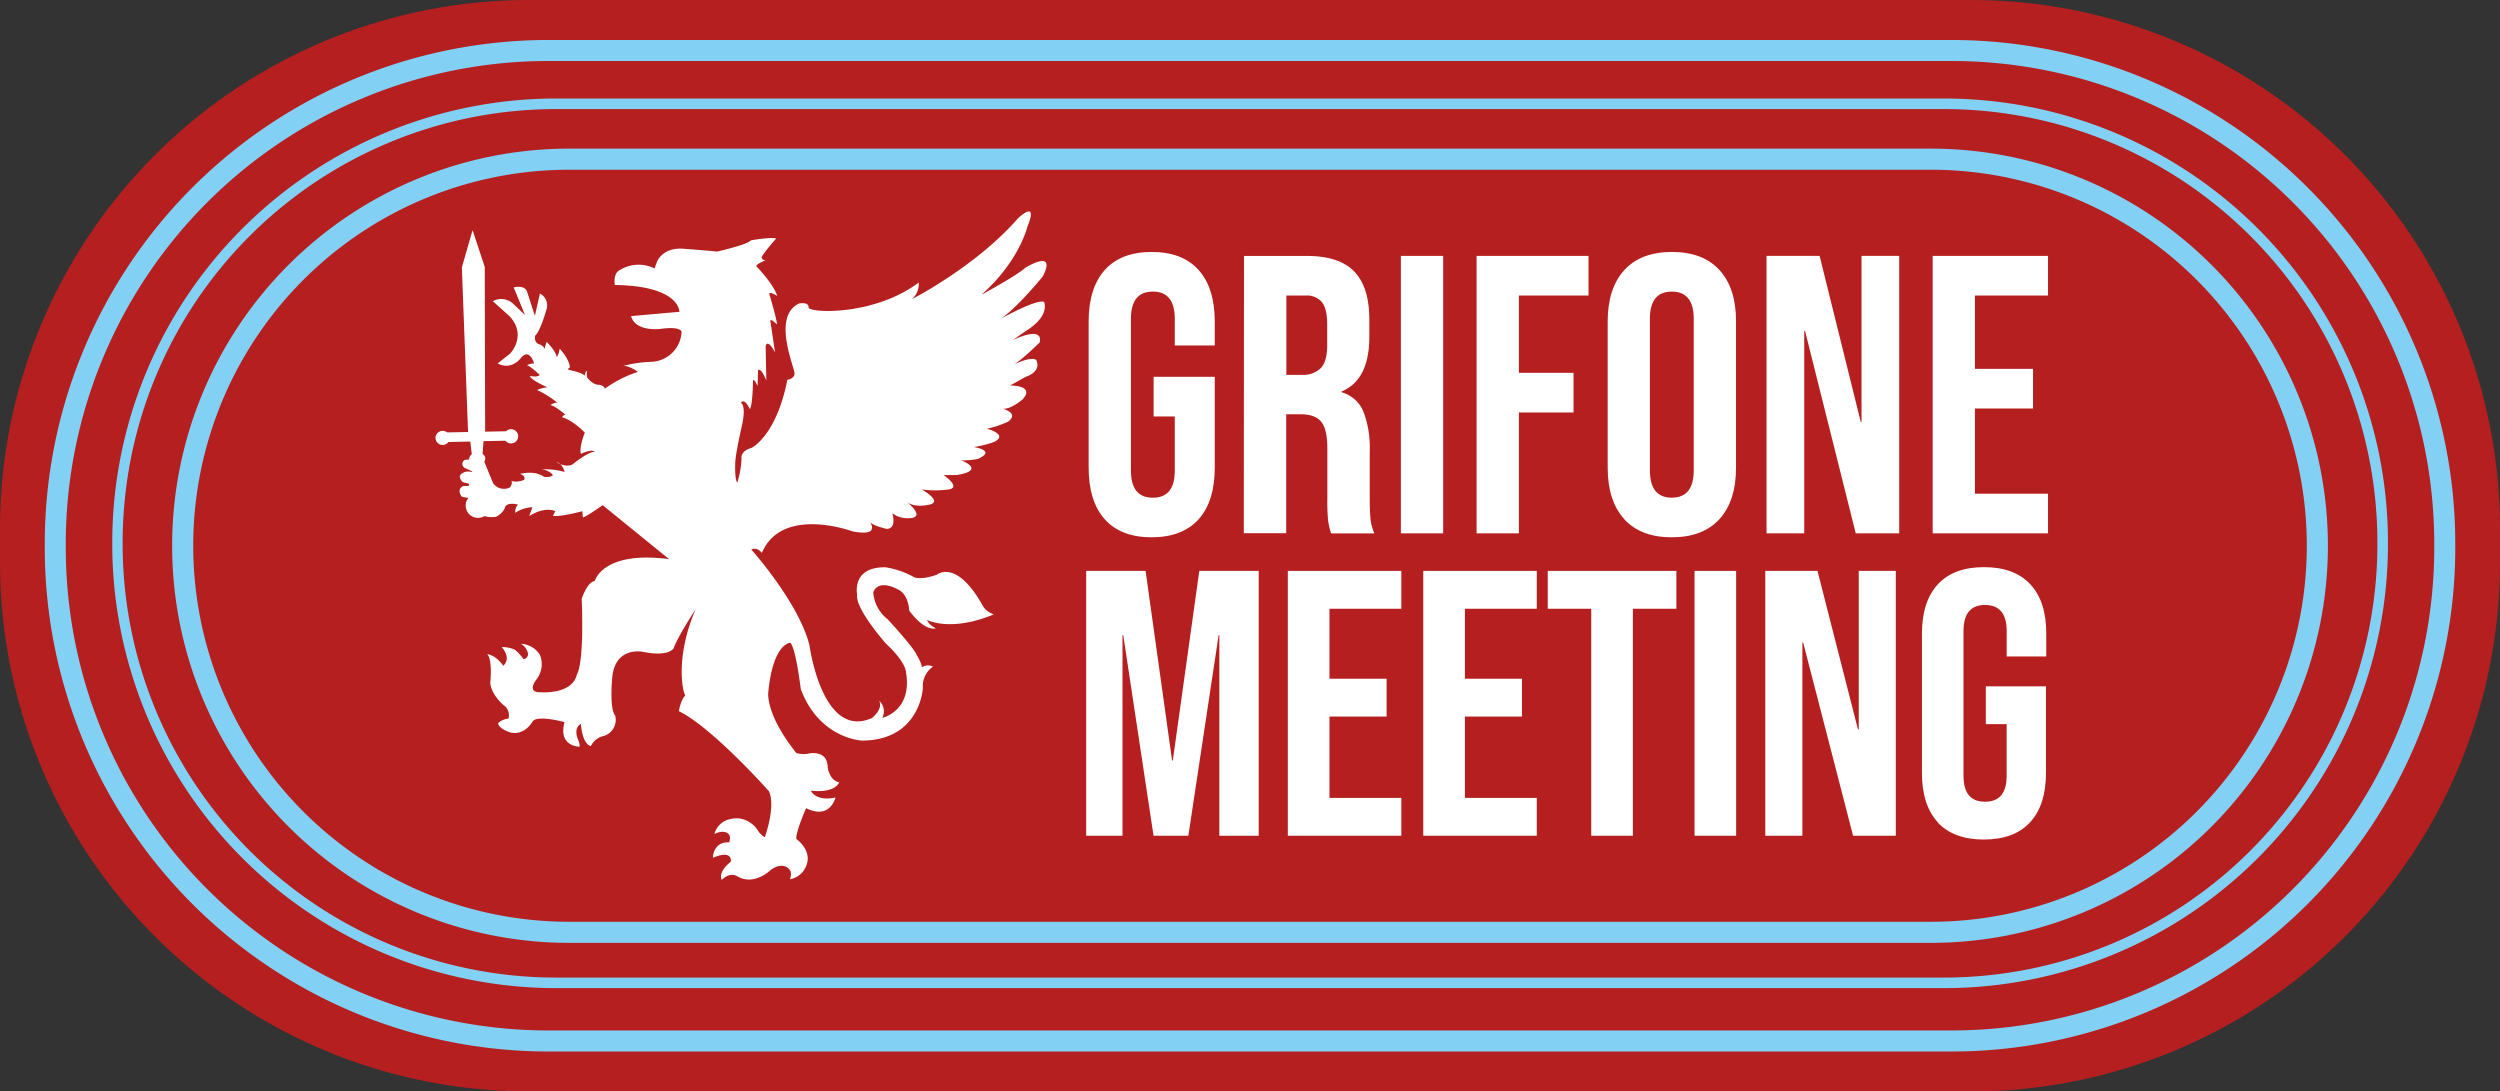 <svg xmlns="http://www.w3.org/2000/svg" xmlns:xlink="http://www.w3.org/1999/xlink" width="648.42" height="283.09" viewBox="0 0 648.42 283.09">
  <rect x="0" y="0" width="648.42" height="283.09" fill="#333333" stroke="none"/>
  <defs>
    <style>
      .a {
        fill: none;
      }

      .b {
        clip-path: url(#a);
      }

      .c {
        fill: #b51f1f;
      }

      .d {
        fill: #83d0f5;
      }

      .e {
        fill: #fff;
      }
    </style>
    <clipPath id="a" transform="translate(-96.73 -155.45)">
      <rect class="a" width="841.89" height="595.28"/>
    </clipPath>
  </defs>
  <title>Logo GRIFONE MEETING</title>
  <g class="b">
    <path class="c" d="M607.92,438.54H234A137.24,137.24,0,0,1,96.73,301.31v-8.62A137.25,137.25,0,0,1,234,155.45H607.92A137.24,137.24,0,0,1,745.15,292.69v8.62A137.23,137.23,0,0,1,607.92,438.54" transform="translate(-96.73 -155.45)"/>
    <path class="d" d="M603,428.18H238.88A130.69,130.69,0,0,1,108.34,297.64v-1.28A130.69,130.69,0,0,1,238.88,165.82H603A130.69,130.69,0,0,1,733.55,296.36v1.28A130.69,130.69,0,0,1,603,428.18M238.88,171.27A125.23,125.23,0,0,0,113.79,296.36v1.28A125.23,125.23,0,0,0,238.88,422.72H603A125.23,125.23,0,0,0,728.1,297.64v-1.28A125.23,125.23,0,0,0,603,171.27Z" transform="translate(-96.73 -155.45)"/>
    <path class="d" d="M601,411.74H240.85a115.18,115.18,0,0,1-115-115v-.63A115.18,115.18,0,0,1,240.85,181H601A115.18,115.18,0,0,1,716.09,296.06v.63A115.18,115.18,0,0,1,601,411.74m-360.19-228A112.44,112.44,0,0,0,128.54,296.06v.63A112.43,112.43,0,0,0,240.85,409H601A112.43,112.43,0,0,0,713.35,296.69v-.63A112.44,112.44,0,0,0,601,183.74Z" transform="translate(-96.73 -155.45)"/>
    <path class="d" d="M597.51,400H244.38a103,103,0,1,1,0-206H597.51a103,103,0,0,1,0,206M244.38,199.47a97.53,97.53,0,0,0,0,195.06H597.51a97.53,97.53,0,0,0,0-195.06Z" transform="translate(-96.73 -155.45)"/>
    <path class="e" d="M383.27,290.13q-4.18-4.67-4.18-13.41V238.89c0-5.82,1.39-10.3,4.18-13.41s6.85-4.68,12.17-4.68,9.38,1.56,12.17,4.68,4.19,7.59,4.19,13.41v6.17H401.43v-6.89q0-7.09-5.69-7.09t-5.68,7.09v39.37q0,7,5.68,7t5.69-7V263.46h-5.49V253.18H411.8v23.54q0,8.75-4.19,13.41t-12.17,4.68q-8,0-12.17-4.68" transform="translate(-96.73 -155.45)"/>
    <path class="e" d="M419.38,221.83h16.25q8.47,0,12.37,4.06t3.89,12.49v4.42q0,11.2-7.18,14.18v.21a8.65,8.65,0,0,1,5.64,5A26.14,26.14,0,0,1,452,272.4v12.65c0,2.05.07,3.71.2,5a12.43,12.43,0,0,0,1,3.75H442a16.51,16.51,0,0,1-.8-3.29,51.53,51.53,0,0,1-.2-5.55V271.79q0-4.94-1.55-6.89c-1-1.3-2.81-2-5.33-2h-3.79v30.84h-11Zm15,30.84a6.47,6.47,0,0,0,4.93-1.75q1.65-1.75,1.65-5.86v-5.55c0-2.61-.45-4.49-1.35-5.66a5,5,0,0,0-4.24-1.74h-5v20.56Z" transform="translate(-96.73 -155.45)"/>
    <rect class="e" x="363.34" y="66.37" width="10.97" height="71.96"/>
    <polygon class="e" points="382.98 66.37 412.01 66.37 412.01 76.65 393.95 76.65 393.95 96.7 408.12 96.7 408.12 106.98 393.95 106.98 393.95 138.33 382.98 138.33 382.98 66.37"/>
    <path class="e" d="M518,290.08q-4.29-4.72-4.29-13.36V238.89q0-8.64,4.29-13.36t12.37-4.73q8.08,0,12.37,4.73T547,238.89v37.83q0,8.64-4.29,13.36t-12.37,4.73q-8.07,0-12.37-4.73m18.06-12.64V238.17q0-7.09-5.69-7.09t-5.68,7.09v39.27q0,7.1,5.68,7.09t5.69-7.09" transform="translate(-96.73 -155.45)"/>
    <polygon class="e" points="458.18 66.37 471.95 66.37 482.62 109.44 482.82 109.44 482.82 66.37 492.59 66.37 492.59 138.33 481.32 138.33 468.16 85.8 467.96 85.8 467.96 138.33 458.18 138.33 458.18 66.37"/>
    <polygon class="e" points="501.27 66.37 531.19 66.37 531.19 76.65 512.24 76.65 512.24 95.67 527.3 95.67 527.3 105.95 512.24 105.95 512.24 128.05 531.19 128.05 531.19 138.33 501.27 138.33 501.27 66.37"/>
    <polygon class="e" points="281.72 148.07 297.13 148.07 304 197.24 304.19 197.24 311.06 148.07 326.47 148.07 326.47 216.76 316.26 216.76 316.26 164.75 316.07 164.75 308.22 216.76 299.19 216.76 291.34 164.75 291.14 164.75 291.14 216.76 281.72 216.76 281.72 148.07"/>
    <polygon class="e" points="334.02 148.07 363.46 148.07 363.46 157.89 344.82 157.89 344.82 176.04 359.64 176.04 359.64 185.85 344.82 185.85 344.82 206.95 363.46 206.95 363.46 216.76 334.02 216.76 334.02 148.07"/>
    <polygon class="e" points="369.15 148.07 398.59 148.07 398.59 157.89 379.95 157.89 379.95 176.04 394.76 176.04 394.76 185.85 379.95 185.85 379.95 206.95 398.59 206.95 398.59 216.76 369.15 216.76 369.15 148.07"/>
    <polygon class="e" points="412.72 157.89 401.44 157.89 401.44 148.07 434.8 148.07 434.8 157.89 423.52 157.89 423.52 216.76 412.72 216.76 412.72 157.89"/>
    <rect class="e" x="439.51" y="148.07" width="10.79" height="68.69"/>
    <polygon class="e" points="457.86 148.07 471.4 148.07 481.9 189.19 482.1 189.19 482.1 148.07 491.71 148.07 491.71 216.76 480.63 216.76 467.67 166.62 467.48 166.62 467.48 216.76 457.86 216.76 457.86 148.07"/>
    <path class="e" d="M599.34,368.73q-4.12-4.46-4.12-12.8V319.82q0-8.34,4.12-12.81t12-4.46q7.85,0,12,4.46t4.12,12.81v5.89H617.2v-6.58q0-6.76-5.6-6.77T606,319.13v37.58q0,6.68,5.59,6.68t5.6-6.68V343.27h-5.4v-9.81h15.6v22.47q0,8.34-4.12,12.8t-12,4.47q-7.84,0-12-4.47" transform="translate(-96.73 -155.45)"/>
    <path class="e" d="M266.5,225.08a9.27,9.27,0,0,0-9.24.56c-1.54.93-1.07,3.73-1.07,3.73,16.95.22,16.76,6.95,16.76,6.95l-12.54,1.12c1.11,4.13,7.54,3.33,7.54,3.33,5.33-.77,5.56.69,5.56.69a8.15,8.15,0,0,1-7.89,7.84,31.37,31.37,0,0,0-7.72,1.2c1.47-.68,4.28,1.41,4.28,1.41a30.74,30.74,0,0,0-8.56,4.34c-.23-.83-1.48-1-1.48-1-1.43.12-2.87-1.56-2.87-1.56-.59-.61-.25-2-.25-2-.5-.08-.65,1.27-.65,1.27-.28-.84-4.11-1.57-4.11-1.57-.45-.36.28-.61.28-.61-.11-2.24-2.66-4.92-2.66-4.92a5.16,5.16,0,0,1-.73,2.24c-.33-1.76-2.65-4-2.65-4l-.58,1.92c-.08-.82-1.12-1.21-1.12-1.21-1.76-.38-1.26-2.31-1.26-2.31,1.4-1.27,2.86-6.57,2.86-6.57a3.44,3.44,0,0,0-1.64-4.34l-1.3,5.79-2-6.22c-.6-1.93-3.49-1.17-3.49-1.17l2.93,7.16-3.16-3a4.47,4.47,0,0,0-5.18-.57l4.33,3.89c4.69,5.08.1,9.73.1,9.73l-3.18,2.52c3.7,1.94,6.11-1.52,6.11-1.52,2.2-2.54,3.34,1.5,3.34,1.5a4.58,4.58,0,0,0-1.87.48c.93.2,3.3,2.49,3.3,2.49-.25.72-2.57.31-2.57.31.58,1.22,4.58,2.92,4.58,2.92a9.38,9.38,0,0,0-2.68.7,24.5,24.5,0,0,1,5.24,3.29,2.89,2.89,0,0,0-1.76.63c1.3.21,3.85,2.48,3.85,2.48-.87.3-.76.71-.76.71,2.73.72,5.82,3.94,5.82,3.94-1.64,4.32-1,5.52-1,5.52,3-1.42,3.55-.54,3.55-.54-1.8,0-5.75,3.29-5.75,3.29-1.88.92-4.12-.61-4.12-.61,1.51.26,2.1,2.55,2.1,2.55a19,19,0,0,0-6.05-.68,4.39,4.39,0,0,1,3,1.46c-.63.78-2.32.48-2.32.48-2.54-1.81-6.23-.74-6.23-.74,1.64.46,1.1,1.53,1.1,1.53-2.24.87-3.43.22-3.43.22.63.37-.19,1.7-.19,1.7a3.42,3.42,0,0,1-4.47-1.11l-2.26-5.52a11.25,11.25,0,0,0-5.09-.46,1.19,1.19,0,0,0,0,2.07l3,1.37C218,277.34,217,278,217,278c-2.11.91-.21,2.52-.21,2.52l1.46.36c.71.9-1.2.58-1.2.58-2.16.82-.54,2.83-.54,2.83a21.11,21.11,0,0,0,4.15.47c5.6,2.23,1.36,4.45,1.36,4.45a7,7,0,0,0,3.41.26,5.1,5.1,0,0,0,2.2-2.13c.32-1.92,3.48-1,3.48-1-.82.6-.76,2.11-.76,2.11a9.29,9.29,0,0,1,4.46-1.46L234,289.3c4.17-2.62,6.76-1.28,6.76-1.28l-.63,1.23c2,.3,7.62-1.2,7.62-1.2l.17,1.62c1.08-.31,5.12-3.2,5.12-3.2l17.22,14C253,298.21,251,306.14,251,306.14c-2,.28-3.39,4.6-3.39,4.6.65,17.5-1.23,19.54-1.23,19.54C245.24,335.7,237,335,237,335c-3.78.17-1.26-3.16-1.26-3.16a6.47,6.47,0,0,0,1.09-6.4,6,6,0,0,0-5-3,3.69,3.69,0,0,1,1.84,2.54,1.31,1.31,0,0,1-1.14,1.44,13.32,13.32,0,0,0-2.18-2.39.72.72,0,0,0-.27-.15,8.18,8.18,0,0,0-3.22-.6c2.69,3.13.4,4.84.4,4.84-2.09-2.94-4.18-3-4.18-3,1.45,1.3.82,7.37.82,7.37.16,3.16,3.47,5.87,3.47,5.87a3.17,3.17,0,0,1,1.24,3.46c-2.13.32-2.67,1.23-2.67,1.23.1,1.46,3.21,2.39,3.21,2.39,3.63.84,5.64-2.74,5.64-2.74,1-2,8.36.05,8.36.05-1.72,6.42,3.93,6.37,3.93,6.37a4.19,4.19,0,0,0-.4-1.78c-1.35-3.31.71-4.11.71-4.11.49,5.61,2.6,5.72,2.6,5.72a4.86,4.86,0,0,1,2.87-2.5,4.36,4.36,0,0,0,3.43-5.39c-1.5-1.82-.81-9.31-.81-9.31.47-8.86,8-7.23,8-7.23,7,1.39,8-1,8-1,1.05-3,5.68-10.06,5.68-10.06-5.11,11.81-3.58,20.89-2.68,22.38-1.22,1.16-1.68,4.06-1.68,4.06,8.69,4.24,23.38,20.78,23.38,20.78,1.8,4-1.05,11.82-1.05,11.82,0,.43-1.58-1.23-1.58-1.23a6.89,6.89,0,0,0-5.15-3.56c-5.57-.26-6.37,4.09-6.37,4.09a4,4,0,0,1,2.1-.6c2.84.06,1.72,2.74,1.72,2.74-4.23-.23-4.22,4-4.22,4,5.25-2.24,4.65,1,4.65,1-3.59,2.91-2.35,4.73-2.35,4.73,2.36-2.29,4.12-.89,4.12-.89,4.33,2.49,8.57-1.68,8.57-1.68,3-2.23,4.64-.36,4.64-.36,1.18,1,.33,2.76.33,2.76a5.56,5.56,0,0,0,3.48-2.1c3.41-4.77-1.8-8.34-1.8-8.34-.24-1.65,2.53-8,2.53-8,6.28,3.12,7.63-2.77,7.63-2.77-5.25,1.12-6.38-1.77-6.38-1.77,6.47.72,7.35-2.18,7.35-2.18-2.53-.4-3-3.86-3-3.86,0-4.54-4.67-3.63-4.67-3.63a6.68,6.68,0,0,1-3.46-.09C295.13,340.55,296,335,296,335c1.22-12.74,5.69-12.84,5.69-12.84,1.46,1.26,2.73,12,2.73,12,4.86,13,15.94,13.38,15.94,13.38,15.07-.1,15.73-13.61,15.73-13.61a6.12,6.12,0,0,1,2.63-5.57,2.76,2.76,0,0,0-2.91.19c.07-1-1.41-3.4-1.41-3.4-1-2.14-7.43-9.08-7.43-9.08a9.71,9.71,0,0,1-3.75-7c1.6-3.89,7-.4,7-.4,2.24,1.56,2.34,5.16,2.34,5.16,4.28,5.74,6.92,4.56,6.92,4.56a4.26,4.26,0,0,1-2.32-2.13c7.52,3.11,17.33-1.48,17.33-1.48a5,5,0,0,1-2.83-2.16c-6.88-12.39-11.93-8.11-11.93-8.11-4.21,1.48-5.86.67-5.86.67a21.94,21.94,0,0,0-7.47-2.59c-8.87-.15-7.36,7.05-7.36,7.05-.57,3.72,7.52,12.79,7.52,12.79,5.29,4.9,5.17,7.44,5.17,7.44,1.66,10.05-6.18,11.78-6.18,11.78a3.65,3.65,0,0,0-.8-4.45c1.13,2.16-1.85,4.48-1.85,4.48-12.95,5.77-16.22-18.87-16.22-18.87-2.73-11-15.08-24.83-15.08-24.83,1.56-.77,2.73.87,2.73.87,5.25-12.35,23.49-5.58,23.49-5.58,7.82,1.52,4.3-2.78,4.3-2.78.46,1.26,4.61,2.14,4.61,2.14,2.74-.09,1.42-4.09,1.42-4.09a6.18,6.18,0,0,0,3.74,1.31c5.73.2,0-4.25,0-4.25,2.31,1.83,6.31.63,6.31.63,2.72-1-2.41-3.83-2.41-3.83a26.62,26.62,0,0,0,7,0c3.36-.55-1.32-3.73-1.32-3.73h3.31c8-1.24,1.26-3.84,1.26-3.84a18.05,18.05,0,0,0,4.34-.36c4.92-2.2-1.11-3.08-1.11-3.08a26.84,26.84,0,0,0,5.29-1.31c3.86-1.93-1.83-3.43-1.83-3.43a28.27,28.27,0,0,0,5.45-1.82c3-2.24-1.34-3.36-1.34-3.36C359.1,261.6,362,259,362,259c3.28-3.7-3.29-3.55-3.29-3.55l4-2.24c4.51-1.58,2.77-4.41,2.77-4.41-1.72-1.1-6.74,1.69-6.74,1.69,1.79-.43,7.66-6.24,7.66-6.24.93-4.55-7-.57-7-.57l3.13-2.21c6.77-4.09,5-7.71,5-7.71-2.11-.85-12.06,4.83-12.06,4.83,4.05-2,11.74-11.47,11.74-11.47,3.71-7.37-4.56-2.21-4.56-2.21-2.3,2.1-11.39,7-11.39,7,9.81-8.63,11.94-17.64,11.94-17.64,3-7.38-2.42-2.21-2.42-2.21-10.87,12.49-27.55,21-27.55,21a5.14,5.14,0,0,0,1.78-4.32c-11.76,8.79-28.67,7.91-28.57,6.42s-2.46-1-2.46-1c-7.2,3.45-1,16.87-1.17,18.26a1.45,1.45,0,0,1-.37.83,2.46,2.46,0,0,1-1.49.69c-2.88,14.61-9.28,17.67-9.28,17.67-3.07.88-2.61,2.77-2.61,2.77a23.73,23.73,0,0,1-1.1,6.24c-.74-.89-.53-5.17-.53-5.17,0-2.06,1.84-10.12,1.84-10.12,1-5-.38-5.38-.38-5.38.95-1.49,2.31,1.59,2.31,1.59.74-.73.84-7.26.84-7.26.11-1.09,1.18,1.29,1.18,1.29l.12-4c.67-1.14,2.15,2.55,2.15,2.55l-.18-8.93c.62-2,2.45,1.7,2.45,1.7l-1.2-8c-.26-1.25,1.68.71,1.68.71.09-1-2-8-2-8,.25-.58,2.09.62,2.09.62-1.06-3.28-5.34-7.6-5.34-7.6-.55-.55,2.3-1.66,2.3-1.66s-.88,0-1-.65,3.77-5,3.77-5c-1.48-.42-6.56.47-6.56.47-.8,1.12-8.77,2.92-8.77,2.92-2.66-.28-8.9-.75-8.9-.75-5.5-.32-6.76,3.55-6.76,3.55Z" transform="translate(-96.73 -155.45)"/>
    <path class="e" d="M211.57,270.86a1.83,1.83,0,0,0,1.46-.77l5.68-.11.39,3.31a1.49,1.49,0,0,0-.68,1.2,1.45,1.45,0,0,0,.73,1.18l.07,3.42a1.37,1.37,0,0,0,.05,2.39l0,2.24a3.2,3.2,0,1,0,2.77-.06l0-2.24a1.47,1.47,0,0,0,.68-1.2A1.45,1.45,0,0,0,222,279l-.07-3.42a1.45,1.45,0,0,0,.68-1.21,1.49,1.49,0,0,0-.72-1.18l.25-3.32,5.69-.11a1.85,1.85,0,0,0,3.3-1.18A1.84,1.84,0,0,0,228,267.3l-5.44.11-.1-42.72-3.16-9.56-2.78,9.68,1.61,42.69-5.44.1a1.85,1.85,0,0,0-3,1.45,1.85,1.85,0,0,0,1.89,1.81" transform="translate(-96.73 -155.45)"/>
  </g>
</svg>
